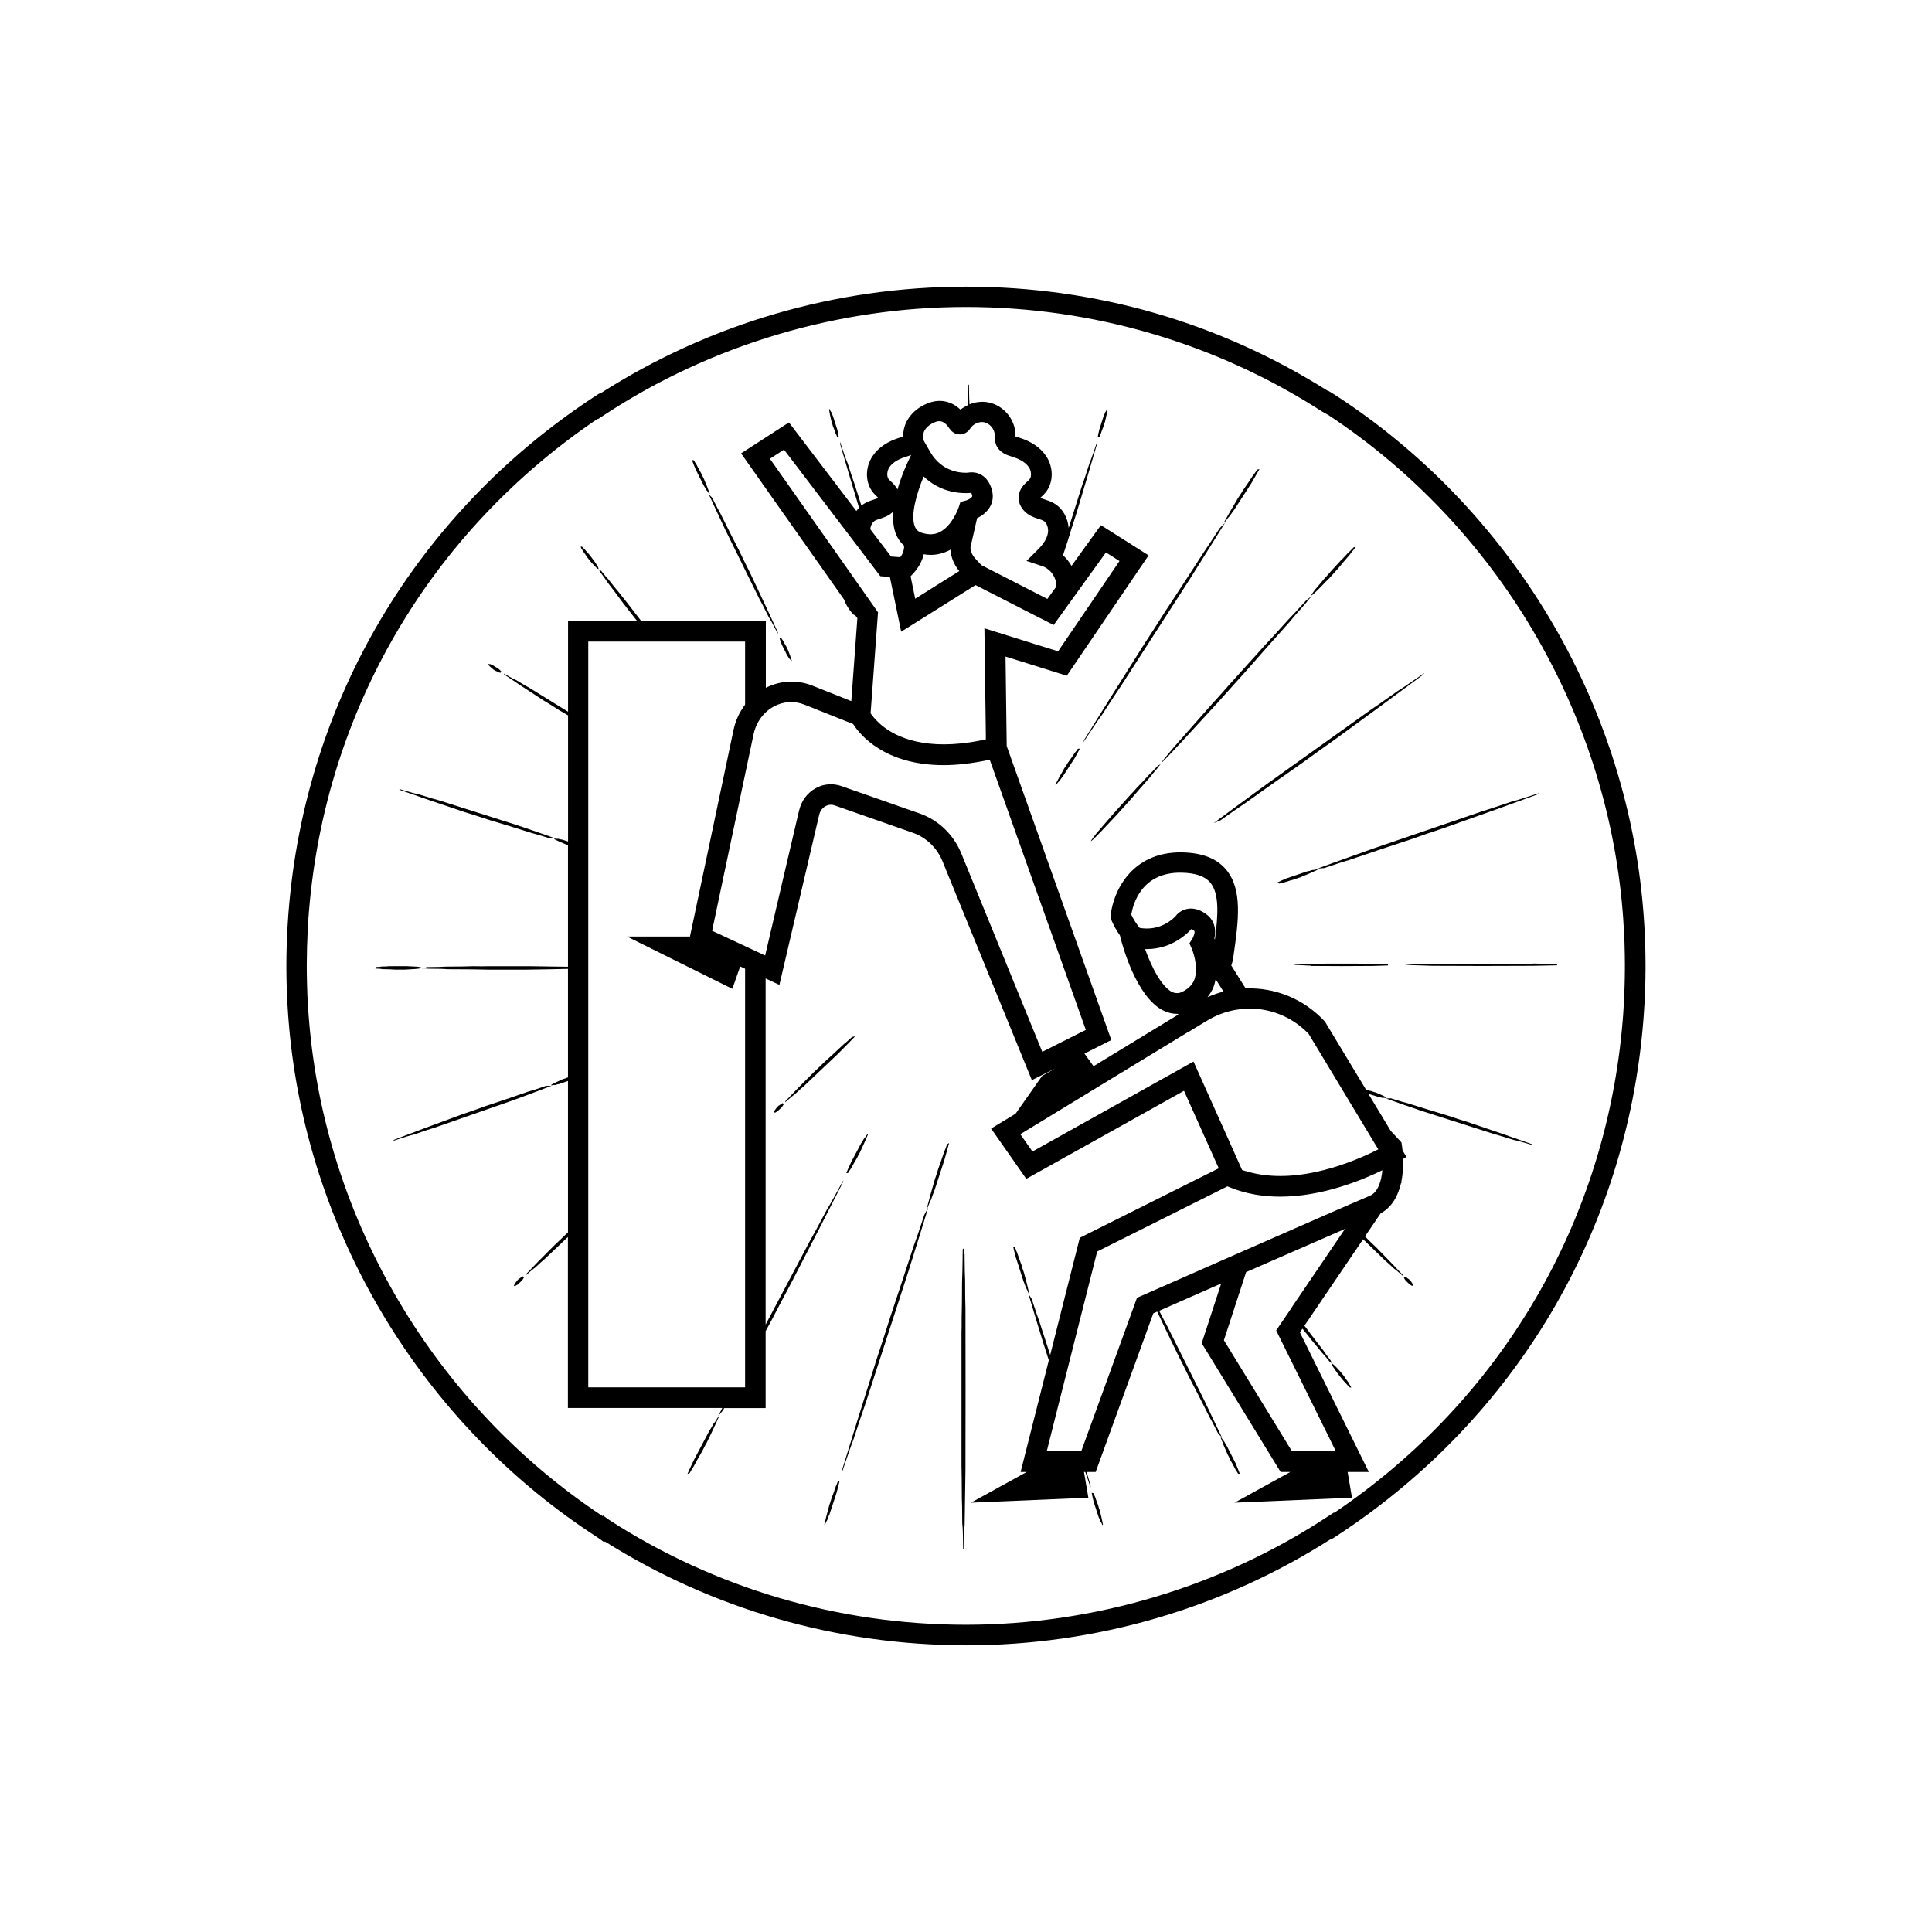 <?xml version="1.0" encoding="UTF-8"?>
<svg id="_06" xmlns="http://www.w3.org/2000/svg" viewBox="0 0 283.46 283.46">
  <g>
    <path d="M59.38,142.26c2.45-.11,3.13-.25,1.89-.43-.56-.03-1.12-.05-1.67-.08h-1.78c-.18,.02-.39,.02-.65,0-.23,.04-.66,.05-1.19,.06-.09,.03-.33,.06-.79,.07-.07,.06-.15,.12-.23,.19,.26,0,.32,.03,.18,.04,.52,0,.79,.04,.91,.08,.72,0,1.39,.03,1.89,.07h1.44Z"/>
    <path d="M224.91,141.41h-.02c-4.96-.02-9.85,0-14.66,0-1.38,.04-2.75,.09-4.13,.13h.61l-.61,.03c1.38,.04,2.75,.09,4.15,.13,4.79,.03,9.67,.03,14.63,0h0c1.2-.02,2.53-.04,3.55-.07,.02-.06,.03-.13,.05-.19-1.04-.02-2.4-.04-3.57-.07v.02Z"/>
    <path d="M192.3,141.72c2.98,.03,6.03,.03,9.12,0h0c.75-.02,1.58-.04,2.21-.07,0-.06,.02-.13,.03-.19-.65-.02-1.49-.04-2.23-.07h0c-3.09-.02-6.14,0-9.14,0-.86,.04-1.72,.09-2.57,.13h.38l-.38,.03c.86,.04,1.72,.09,2.58,.13v.02Z"/>
    <path d="M85.21,80.33c.18,.26,.26,.41,.29,.49,.26,.35,.5,.68,.66,.95,.18,.23,.36,.45,.54,.68,.98,1.1,1.32,1.33,.98,.61-.19-.28-.38-.57-.57-.85-.12-.14-.22-.28-.31-.41-.11-.14-.23-.29-.34-.44-.08-.07-.16-.17-.25-.3-.11-.08-.28-.28-.48-.53-.06-.02-.16-.12-.34-.33-.07,0-.14,.01-.21,.02,.09,.13,.1,.17,.04,.12h-.01Z"/>
    <path d="M68.27,119.18c1.24,.38,2.42,.76,3.59,1.15,1.63,.47,3.89,1.18,6.17,1.9,.36,.08,1.17,.32,2.56,.75,.24,0,.49-.02,.74-.03h-.02c-1.5-.54-3.43-1.2-5.56-1.92l-.1-.03c-3.71-1.18-7.42-2.36-11.13-3.54-.52-.13-1.56-.44-3.02-.9-.39-.07-1.18-.27-2.94-.8,.07,.06,.14,.11,.2,.17,2.54,.9,5.71,1.98,9.52,3.26h-.01Z"/>
    <path d="M72.33,98.2c.11,.05,.21,.12,.3,.19,.15,.05,.35,.15,.54,.26,.04-.01,.12,.01,.24,.07,.05-.06,.1-.12,.15-.19h0c-.11-.13-.26-.26-.42-.41h0c-.31-.2-.63-.39-.94-.58-.06,0-.15-.04-.28-.11-.05,.03-.13,.03-.3-.03,0,.03-.01,.07-.02,.1,.19,.21,.43,.44,.73,.68v.02Z"/>
    <path d="M104,72.54c.63,1.39,1.46,3.15,2.38,5.11l.04,.09c1.65,3.34,3.29,6.68,4.94,10.02,.25,.44,.72,1.37,1.38,2.68,.2,.31,.59,.99,1.39,2.55,0-.09-.02-.17-.02-.25-1.07-2.35-2.43-5.26-4.08-8.73-.56-1.1-1.08-2.17-1.59-3.24-.75-1.44-1.76-3.46-2.78-5.51-.18-.3-.56-1.01-1.18-2.25-.16-.16-.33-.32-.49-.48v.02h0Z"/>
    <path d="M102.05,68.82v.02c.42,.82,.82,1.63,1.23,2.45,.08,.1,.21,.32,.37,.63,.08,.06,.2,.21,.42,.57,.02-.03,.03-.07,.05-.1-.21-.61-.5-1.34-.88-2.21-.15-.26-.27-.53-.39-.79-.21-.34-.46-.83-.72-1.33-.06-.06-.17-.23-.33-.53-.09,0-.18-.02-.27-.03h0c.12,.37,.3,.81,.51,1.3v.02Z"/>
    <path d="M114.67,94.51c.28,.56,.56,1.12,.84,1.68,.06,.06,.15,.21,.27,.43,.07,.03,.16,.13,.32,.37,.02-.03,.04-.06,.06-.08-.13-.43-.31-.94-.55-1.55-.11-.18-.19-.36-.26-.54-.15-.22-.33-.56-.51-.9-.05-.04-.13-.15-.24-.35-.08,0-.16,.01-.24,.02h0c.07,.26,.18,.57,.32,.91v.02h0Z"/>
    <path d="M122.2,62.53c.13,.28,.27,.69,.41,1.1,.05,.05,.11,.19,.2,.44,.08,.02,.17,.03,.25,.05h0c-.04-.3-.12-.66-.21-1.06v-.02c-.22-.67-.44-1.35-.65-2.02-.06-.08-.13-.27-.22-.53-.06-.05-.15-.18-.28-.49-.02,.02-.05,.05-.07,.07,.08,.49,.2,1.09,.37,1.8,.09,.22,.15,.44,.2,.65h0Z"/>
    <path d="M180.24,100.59c-.83,.95-1.74,1.97-2.73,3.05-1.77,2-3.53,4-5.29,6-3.84,4.54-1.59,2.23,6.3-6.4,1.52-1.69,3.05-3.39,4.57-5.09,1.57-1.8,3.69-4.2,5.98-6.75,.38-.47,1.22-1.45,2.86-3.3-.45,.47-.26,.24,.56-.69-.28,.22-.56,.45-.84,.67-1.48,1.63-2.25,2.45-2.56,2.75-1.7,1.88-3.08,3.4-3.83,4.19-.82,.93-1.51,1.69-2.08,2.31-.97,1.08-1.95,2.17-2.93,3.25h-.01Z"/>
    <path d="M194.93,84.95c.45-.5,.9-.99,1.34-1.49,.44-.55,1.06-1.26,1.72-2.02,.09-.16,.33-.46,.8-1.01-.14,.13-.09,.06,.14-.22-.11,.03-.22,.07-.33,.1-.44,.47-.68,.7-.78,.77-.5,.55-.92,.99-1.15,1.2-.24,.28-.44,.5-.62,.67-.29,.32-.57,.64-.86,.95-.24,.29-.5,.59-.8,.9-.51,.6-1.01,1.2-1.52,1.8-1.05,1.42-.32,.82,2.04-1.66h.02Z"/>
    <path d="M169.85,112.37c-.69,.75-1.05,1.12-1.21,1.24-.79,.87-1.43,1.56-1.79,1.91-.37,.43-.7,.79-.97,1.06-.45,.5-.9,1-1.35,1.5-.38,.44-.8,.91-1.26,1.41-.81,.94-1.61,1.87-2.42,2.8-1.71,2.17-.62,1.15,3.05-2.79,.7-.78,1.41-1.56,2.11-2.35,.71-.85,1.69-1.96,2.74-3.15,.16-.23,.54-.7,1.29-1.55-.21,.21-.13,.1,.24-.33-.15,.08-.3,.16-.45,.24h.02Z"/>
    <path d="M201.25,124.58c-3.06,1.09-5.81,2.07-7.96,2.86h-.03c.34-.02,.69-.05,1.03-.08,1.98-.67,3.14-1.04,3.65-1.18,3.27-1.11,6.49-2.2,8.82-2.95,1.67-.59,3.36-1.18,5.13-1.76,5.45-1.92,9.98-3.55,13.63-4.89,.09-.07,.19-.14,.29-.21-2.51,.82-3.64,1.16-4.18,1.29-2.09,.71-3.58,1.2-4.31,1.42-5.3,1.81-10.6,3.62-15.91,5.44l-.15,.05h-.01Z"/>
    <path d="M190.88,128.67c.96-.39,1.76-.73,2.4-1.04,0-.04,.02-.08,.03-.11-.46,.12-.67,.14-.78,.13-.38,.12-.65,.2-.79,.21-.95,.32-1.91,.64-2.86,.97h-.03c-.54,.23-1.02,.44-1.4,.63h0c.08,.06,.16,.12,.25,.18,.36-.11,.57-.16,.67-.16,.59-.19,1.17-.38,1.6-.48,.3-.12,.6-.23,.92-.32h-.01Z"/>
    <path d="M185.68,115.17c-2.91,2.12-5.52,4.04-7.57,5.57l-.03,.02c.32-.13,.65-.27,.98-.4,1.88-1.33,2.98-2.09,3.46-2.4,3.11-2.21,6.17-4.38,8.38-5.91,1.59-1.15,3.19-2.31,4.87-3.49,5.18-3.77,9.48-6.93,12.95-9.51,.09-.1,.18-.21,.28-.32-2.38,1.66-3.46,2.37-3.97,2.68-1.99,1.41-3.4,2.4-4.1,2.86-5.04,3.6-10.07,7.19-15.11,10.8l-.14,.1h0Z"/>
    <path d="M159.08,108.52c-.04,.12-.09,.25-.13,.38,1.62-2.45,2.36-3.54,2.74-4.03,1.34-2.07,2.3-3.53,2.78-4.23,3.38-5.25,6.76-10.5,10.15-15.76l.09-.15c1.93-3.06,3.66-5.83,5.01-8.01l.02-.03c-.26,.27-.53,.54-.79,.81-1.27,1.95-2.02,3.08-2.36,3.56-2.09,3.23-4.15,6.42-5.66,8.69-1.06,1.67-2.13,3.35-3.27,5.09-3.44,5.45-6.3,10.01-8.58,13.69h0Z"/>
    <path d="M180.41,75.74c.33-.5,.58-.85,.71-1.01,.83-1.28,1.66-2.57,2.49-3.85l.02-.04c.45-.77,.85-1.46,1.16-2.02h0c-.11,.02-.22,.05-.33,.08-.32,.47-.51,.74-.61,.84-.52,.79-1.03,1.56-1.42,2.1-.25,.42-.51,.83-.8,1.25-.81,1.36-1.47,2.5-1.99,3.44,0,.04,0,.09,.02,.14,.42-.58,.62-.83,.74-.93h0Z"/>
    <path d="M156.72,111.83c-.17,.29-.34,.57-.55,.86-.55,.94-.98,1.74-1.31,2.4,0,.04,.03,.07,.04,.11,.29-.39,.45-.55,.54-.61,.23-.34,.4-.58,.5-.68,.57-.88,1.14-1.76,1.71-2.64l.02-.03c.3-.53,.57-1.01,.76-1.4h0c-.09,0-.19,0-.28,.01-.22,.32-.36,.5-.44,.57-.36,.54-.71,1.07-.99,1.43v-.02Z"/>
    <path d="M161.5,63.66c.14-.42,.28-.82,.41-1.11,.05-.22,.12-.44,.21-.66,.18-.72,.3-1.32,.38-1.82-.02-.02-.05-.05-.07-.07-.13,.31-.22,.44-.28,.49-.09,.27-.17,.45-.22,.53-.22,.68-.44,1.36-.65,2.04v.02c-.1,.4-.18,.77-.22,1.07h0c.08-.01,.17-.03,.25-.04,.09-.25,.16-.39,.2-.45h-.01Z"/>
    <path d="M197.91,202.92c-.28-.37-.54-.72-.71-1-.19-.24-.38-.48-.58-.72-1.05-1.17-1.41-1.41-1.04-.66,.21,.3,.41,.6,.62,.9,.13,.15,.24,.3,.34,.44,.12,.15,.25,.31,.37,.46,.08,.08,.17,.19,.27,.32,.11,.09,.3,.3,.51,.56,.06,.02,.17,.13,.36,.35,.07,0,.14,0,.21,0-.1-.14-.11-.18-.04-.12-.2-.27-.29-.43-.31-.52h0Z"/>
    <path d="M141.6,187.74c-.03-.4-.06-1.47-.08-3.82l-.02,.27v-1.14c-.09,.08-.17,.17-.25,.25v.02c-.03,2.46-.06,4.11-.1,4.81,0,2.35-.03,4.23-.06,5.21h0v1.38l-.02,.77c0,6.57,0,13.14,0,19.68,.03,.81,.04,2.38,.05,4.53v.16c.03,.38,.05,1.57,.06,3.67,.05,.32,.1,.86,.13,3.75,.03,.02,.06,.06,.09,.09,.03-2.65,.08-3.4,.13-3.51v-.09c.04-2.38,.08-4.91,.12-8.05v-.09c.02-7.97,.02-15.85,0-23.66-.03-.68-.05-2.14-.05-4.23h0Z"/>
    <path d="M215.71,164.74c-1.17-.36-2.29-.72-3.39-1.09-1.54-.45-3.67-1.12-5.84-1.8-.34-.07-1.11-.3-2.42-.71-.23,0-.47,.02-.7,.04h.02c1.42,.52,3.24,1.14,5.25,1.83l.1,.03c3.51,1.12,7.01,2.24,10.52,3.36,.49,.12,1.47,.42,2.86,.86,.36,.06,1.12,.26,2.78,.75-.06-.05-.13-.11-.19-.16-2.4-.86-5.4-1.89-8.99-3.1h0Z"/>
    <path d="M206.72,187.69c-.12-.06-.25-.17-.39-.29-.04,0-.1-.02-.18-.09-.06,.05-.12,.11-.17,.16h0c.06,.13,.15,.27,.26,.42h0c.22,.21,.44,.42,.65,.62,.05,0,.12,.05,.21,.12,.05-.02,.12,0,.24,.06,0-.03,.03-.06,.04-.09-.1-.21-.25-.45-.44-.7-.08-.05-.15-.13-.21-.2h0Z"/>
    <path d="M181.64,216.21c.09,0,.18,.02,.27,.04h0c-.14-.39-.34-.87-.56-1.4v-.03c-.45-.88-.9-1.76-1.34-2.64-.09-.1-.22-.34-.4-.69-.08-.06-.21-.23-.45-.62-.02,.03-.03,.07-.05,.1,.24,.65,.56,1.45,.98,2.38,.16,.28,.3,.57,.42,.86,.23,.36,.5,.89,.78,1.43,.07,.07,.18,.25,.35,.57h0Z"/>
    <path d="M149.1,184.66c.36,1.13,.73,2.27,1.09,3.4,.08,.14,.19,.46,.34,.9,.08,.1,.2,.32,.4,.85,.02-.03,.04-.07,.06-.1-.18-.81-.43-1.81-.76-2.99-.14-.37-.25-.74-.35-1.1-.19-.48-.42-1.17-.66-1.86-.06-.1-.16-.34-.3-.76-.09-.04-.18-.09-.28-.13h0c.1,.49,.26,1.09,.44,1.76v.03h.02Z"/>
    <path d="M161.13,220.86c-.15-.33-.31-.79-.47-1.27-.05-.06-.12-.23-.23-.51-.08-.02-.17-.04-.26-.06h0c.06,.34,.15,.76,.26,1.22v.02c.26,.78,.51,1.55,.76,2.33,.06,.1,.15,.31,.25,.61,.07,.06,.16,.21,.31,.57,.02-.03,.05-.05,.07-.08-.1-.56-.25-1.25-.46-2.07-.1-.25-.17-.5-.24-.75h.01Z"/>
    <path d="M80.89,159.31h-.76c-1.42,.48-2.24,.75-2.61,.84-2.34,.81-4.64,1.6-6.3,2.14-1.19,.43-2.4,.87-3.66,1.29-3.88,1.42-7.11,2.63-9.71,3.63-.06,.06-.13,.12-.2,.18,1.79-.59,2.6-.83,3-.91,1.5-.52,2.56-.87,3.09-1.02,3.78-1.32,7.57-2.65,11.36-3.97l.11-.04c2.18-.8,4.14-1.53,5.67-2.13h.01Z"/>
    <path d="M76.52,187.34c-.15,.13-.29,.25-.42,.31-.06,.08-.13,.16-.22,.22-.21,.27-.37,.51-.48,.73,.01,.03,.03,.06,.04,.09,.13-.07,.2-.08,.25-.06,.09-.08,.17-.13,.22-.13,.23-.22,.47-.43,.7-.65h0c.11-.16,.21-.31,.28-.44h0c-.06-.06-.12-.11-.18-.16-.09,.07-.15,.1-.19,.1h0Z"/>
    <path d="M125.45,152.05c-.14,.03-.29,.06-.44,.09-.63,.58-1,.91-1.18,1.03-1.03,.97-2.05,1.92-2.8,2.58-.52,.51-1.04,1.02-1.61,1.54-1.69,1.68-3.08,3.09-4.18,4.26-.01,.06-.03,.12-.05,.18,.8-.72,1.18-1.01,1.37-1.13,.66-.62,1.14-1.05,1.38-1.24,1.67-1.58,3.33-3.16,5-4.74l.05-.05c.94-.95,1.79-1.8,2.44-2.49h0l.02-.03Z"/>
    <path d="M114.21,162.24c-.06,.08-.13,.16-.22,.22-.21,.27-.37,.51-.48,.73,.01,.03,.03,.06,.04,.09,.13-.07,.2-.08,.25-.06,.09-.08,.17-.13,.22-.13,.23-.22,.47-.43,.7-.65h0c.11-.16,.21-.31,.28-.44h0c-.06-.06-.12-.11-.18-.16-.09,.07-.15,.1-.19,.1-.15,.13-.29,.25-.42,.31h0Z"/>
    <path d="M104.73,208.81c-.29,.54-.51,.92-.64,1.09-.73,1.38-1.47,2.76-2.2,4.15l-.02,.04c-.4,.82-.75,1.56-1.01,2.16h0c.11-.03,.22-.07,.32-.11,.28-.51,.46-.8,.55-.91,.46-.85,.91-1.68,1.27-2.26,.22-.45,.45-.89,.71-1.34,.71-1.45,1.29-2.68,1.73-3.68-.01-.04-.02-.09-.03-.13-.37,.63-.56,.9-.68,1.01v-.02Z"/>
    <path d="M124.84,171.47c.32-.58,.63-1.15,.88-1.54,.15-.31,.3-.61,.48-.92,.48-1.01,.85-1.86,1.14-2.56-.02-.04-.03-.07-.05-.11-.26,.43-.41,.6-.5,.67-.2,.37-.36,.63-.45,.74-.5,.95-1.01,1.89-1.51,2.84v.03c-.27,.57-.5,1.08-.67,1.5h0c.09,0,.19-.02,.28-.04,.2-.35,.32-.54,.4-.62h0Z"/>
    <path d="M134.13,182.58c-1.28,3.91-2.54,7.77-3.47,10.53-.64,2.01-1.29,4.04-1.99,6.15-2.08,6.57-3.79,12.05-5.14,16.47-.01,.14-.03,.28-.04,.42,1-2.98,1.47-4.31,1.72-4.93,.82-2.51,1.41-4.28,1.72-5.13,2.06-6.35,4.12-12.7,6.19-19.06l.06-.18c1.16-3.69,2.2-7.01,3-9.63v-.04c-.18,.36-.38,.72-.57,1.07-.78,2.37-1.24,3.74-1.47,4.33h0Z"/>
    <path d="M138.55,168.92c-.32,.96-.64,1.9-.89,2.56-.15,.5-.3,1-.49,1.51-.47,1.62-.85,2.98-1.13,4.08,.02,.04,.04,.08,.05,.13,.27-.72,.41-1.04,.51-1.17,.21-.61,.36-1.04,.46-1.24,.51-1.55,1.01-3.11,1.52-4.66v-.04c.27-.91,.5-1.74,.67-2.39h0c-.1,.06-.2,.13-.3,.19-.2,.58-.33,.91-.4,1.04h0Z"/>
    <path d="M122.63,218.07c-.22,.65-.44,1.3-.63,1.75-.1,.34-.2,.68-.33,1.03-.31,1.12-.55,2.05-.72,2.82,.02,.03,.04,.06,.06,.1,.19-.49,.31-.7,.38-.79,.14-.42,.25-.71,.33-.85,.35-1.06,.7-2.13,1.05-3.2v-.03c.18-.63,.32-1.2,.42-1.65h0c-.09,.03-.18,.07-.27,.11-.14,.39-.23,.62-.29,.71h0Z"/>
    <path d="M205.85,170.04l.5-.3-.57-.95c-.04-.4-.08-.67-.09-.73l-.07-.45-1.58-1.7-3.27-5.43c.53,.17,1.06,.33,1.59,.5,.09,0,.28,.04,.53,.11,.08-.03,.22-.03,.53,.03,0-.04,0-.07,0-.11-.41-.22-.93-.46-1.57-.72-.22-.05-.41-.12-.61-.2-.22-.04-.51-.11-.81-.2l-5.93-9.83-.18-.25c-3.08-3.31-7.33-4.95-11.56-4.79l-2.11-3.37c.13-.35,.24-.72,.29-1.13l.06-.45c.7-4.93,1.35-9.59-1.14-12.52-1.38-1.62-3.49-2.43-6.44-2.49-7.55-.12-10.14,5.97-10.46,9.22l-.04,.38,.15,.35c.32,.76,.74,1.51,1.24,2.23l.13,.51c.22,.87,2.26,8.55,6.25,10.52,.65,.32,1.33,.48,2.02,.48,.03,0,.07,0,.1,0l.06,.11-12.43,7.57-1.33-1.85,3.94-1.99-15.35-43.14-.17-13.12,8.99,2.81,12-17.66-7-4.43-4.31,5.97c-.33-.58-.76-1.11-1.25-1.56,.22-.68,.43-1.31,.62-1.87,.39-1.29,.79-2.58,1.24-3.92,1.27-4.19,2.31-7.7,3.13-10.53v-.28c-.63,1.9-.94,2.74-1.11,3.13-.51,1.6-.88,2.72-1.09,3.27-.65,2.07-1.31,4.13-1.96,6.2-.12-1.51-.89-2.88-2.12-3.6-.47-.28-.93-.43-1.34-.56-.21-.07-.43-.13-.63-.23-.02-.01-.04-.02-.07-.03,.05-.05,.11-.11,.16-.15,.19-.18,.39-.36,.55-.56,1.24-1.44,1.29-3.74,.11-5.46-.84-1.24-2.2-2.14-4.05-2.7-.12-.04-.29-.09-.41-.13v-.26c-.05-2.29-1.78-4.33-4.02-4.75-.92-.17-1.87-.05-2.73,.3-.03-.43-.06-1.21-.08-2.84-.03-.02-.06-.06-.09-.08-.03,2.09-.07,2.85-.11,3.05-.37,.18-.72,.39-1.04,.65-1.29-1.23-2.93-1.61-4.61-1.01-2.26,.81-3.75,2.65-3.79,4.69v.26c-.13,.05-.31,.1-.45,.14-1.82,.55-3.17,1.45-4.02,2.69-1.18,1.72-1.13,4.02,.11,5.46,.17,.19,.36,.38,.55,.56,.05,.04,.1,.1,.16,.15-.02,.01-.04,.02-.07,.03-.2,.09-.42,.16-.63,.23-.41,.13-.88,.28-1.34,.56-.16,.09-.3,.2-.45,.32-.32-1-.64-2.01-.95-3.01-.2-.54-.57-1.66-1.08-3.24-.17-.39-.48-1.22-1.1-3.1v.27c.74,2.57,1.67,5.7,2.79,9.4-.14,.14-.28,.3-.4,.46l-9.89-12.99-7.02,4.54,15.11,21.44c.31,.85,.81,1.65,1.48,2.3l.09-.09,.38,.54-.89,12.16-5.69-2.27c-2.23-.89-4.71-.77-6.85,.31v-9.77h-18.27c-.08-.1-.15-.21-.23-.31-.39-.49-.75-.96-1.08-1.4-.39-.5-.78-.99-1.16-1.49-.23-.27-.51-.63-.83-1.05-.31-.35-.87-1.04-1.54-1.9-.14-.13-.45-.49-1.05-1.24-.13-.08-.27-.16-.41-.24,.32,.43,.39,.54,.2,.33,.64,.85,.97,1.31,1.1,1.54,.9,1.18,1.74,2.28,2.34,3.12,.61,.78,1.21,1.55,1.82,2.33,.09,.11,.17,.21,.25,.31h-10.16v13.28c-1.92-1.19-3.85-2.38-5.77-3.56-.32-.16-.96-.54-1.85-1.08-.25-.09-.74-.35-1.82-.97,.03,.06,.07,.12,.1,.17,1.53,1.04,3.44,2.3,5.75,3.79,.76,.45,1.48,.9,2.18,1.36,.41,.23,.89,.52,1.41,.83v18.5c-.3-.09-.59-.19-.89-.28-.1,0-.29-.04-.56-.12-.08,.03-.23,.03-.56-.04,0,.04,0,.07,.01,.11,.44,.23,.99,.48,1.66,.75,.12,.03,.22,.07,.33,.11v17.85c-1.89-.03-3.77-.05-5.66-.08h-6.04c-.6,.02-1.34,.02-2.22,0-.77,.04-2.24,.05-4.05,.06-.31,.03-1.11,.06-2.69,.07-.25,.06-.52,.12-.77,.19,.88,0,1.09,.03,.63,.04,1.76,0,2.68,.04,3.1,.08,2.44,0,4.73,.03,6.43,.07h4.88c2.84-.04,4.97-.08,6.39-.12v15.93s-.06,.02-.09,.02c-.21,.09-.42,.17-.66,.23-.68,.3-1.25,.57-1.69,.81,0,.04,0,.07-.01,.11,.33-.08,.49-.08,.57-.06,.27-.09,.47-.14,.57-.14,.44-.15,.88-.3,1.31-.45v22.22c-.13,.11-.26,.23-.38,.34-.52,.51-1.04,1.02-1.61,1.54-1.69,1.68-3.08,3.09-4.18,4.26-.01,.06-.03,.12-.05,.18,.8-.72,1.18-1.01,1.37-1.13,.66-.62,1.14-1.05,1.38-1.24,1.15-1.09,2.31-2.19,3.46-3.28v25.09h22.65c-.21,.41-.41,.81-.61,1.2l-.02,.03c.24-.3,.49-.6,.73-.89,.06-.12,.12-.22,.18-.33h6.08v-11.28c.3-.56,.59-1.09,.85-1.57,.93-1.8,1.88-3.6,2.89-5.48,3.04-5.86,5.55-10.75,7.56-14.71,.03-.13,.07-.26,.11-.4-1.43,2.64-2.1,3.81-2.44,4.35-1.18,2.23-2.03,3.8-2.47,4.56-2.17,4.09-4.33,8.19-6.5,12.28v-50.78l2.02,.94,5.84-24.96c.13-.55,.47-1.01,.93-1.26,.42-.23,.89-.27,1.34-.11l11.51,4.03c1.93,.68,3.51,2.2,4.32,4.19l13.1,32.09,3.47-1.75-1.96,1.12-3.9,5.55-3.59,2.18,5.16,7.38,23.14-12.92,5.1,11.37-20.39,10.2-4.34,17.19c-.51-1.55-1.07-3.3-1.64-5.06-.17-.43-.51-1.43-1.07-3.15-.16-.25-.32-.51-.48-.76v.03c.57,1.91,1.3,4.34,2.13,7.03l.04,.13c.27,.86,.55,1.71,.82,2.56l-4.14,16.39h.88l-8.17,4.5,17.23-.73-.64-3.77h.19c.2,.55,.44,1.28,.77,2.26v-.31c-.18-.62-.38-1.28-.58-1.95h1.33l8.46-23.28c.16-.07,.36-.16,.57-.25,.85,1.8,1.81,3.8,2.89,6.02,.61,1.19,1.18,2.35,1.74,3.49,.82,1.55,1.92,3.74,3.04,5.95,.2,.32,.6,1.1,1.28,2.44,.17,.18,.35,.35,.52,.53v-.02c-.71-1.5-1.61-3.4-2.62-5.51l-.05-.1c-1.8-3.61-3.6-7.21-5.4-10.81-.22-.38-.6-1.11-1.11-2.11,1.82-.8,5.19-2.29,9.1-4.01l-2.86,8.77,11.58,18.89h1.41l-8.17,4.5,17.23-.73-.64-3.77h3.11l-10.11-20.48,.37-.55c.12,.15,.24,.3,.35,.44,.25,.29,.55,.66,.89,1.12,.33,.37,.93,1.1,1.66,2.01,.15,.13,.48,.52,1.12,1.31,.14,.08,.29,.18,.43,.26-.35-.46-.42-.57-.22-.35-.69-.9-1.04-1.39-1.19-1.63-.97-1.24-1.87-2.41-2.52-3.3-.08-.1-.15-.19-.23-.29l8.61-12.69c1.08,1.05,2.17,2.1,3.25,3.14,.23,.18,.67,.59,1.29,1.17,.18,.11,.54,.39,1.29,1.07,0-.06-.03-.11-.04-.17-1.03-1.11-2.33-2.46-3.9-4.05-.53-.49-1.02-.97-1.5-1.46-.04-.03-.08-.07-.12-.11l2.31-3.4c1.7-.92,2.56-2.62,2.97-4.37l.15-.22-.11,.05c.26-1.22,.31-2.44,.29-3.42h-.01Zm-88.59-51.21l-4.94,21.11-.06,.25-1.44-.67-1.5-.7-4.84-2.26,4.84-22.94,1.25-5.92c.06-.29,.15-.58,.25-.85,.32-.89,.84-1.68,1.5-2.31,.37-.35,.77-.65,1.22-.89,1.42-.76,3.02-.85,4.51-.26l7.12,2.84c1.01,1.58,4.62,6.03,13.29,6.03,1.97,0,4.22-.25,6.75-.8l14.1,39.64-6.39,3.22-11.87-29.08c-1.13-2.78-3.36-4.92-6.1-5.88l-11.51-4.03c-.5-.17-1.01-.26-1.53-.26-.78,0-1.55,.19-2.24,.58-1.21,.66-2.08,1.83-2.41,3.21v-.03Zm-7.94,81.17v3.55h-23.01V94.13h23.01v9.26c-.81,1.06-1.4,2.31-1.69,3.68l-6.4,30.34h-9.23l15.45,7.67,1.15-3.29,.72,.34v57.88h0Zm18.41-95.35l.05-.64,1.04-14.17-.41-.59-1.88-2.67-1.37-1.95-1.01-1.44-11.19-15.88,2.07-1.34,9.74,12.79,2.47,3.25,.91,1.2,1.01,1.33h.07l.42,.04,.91,.07,.98,4.73,.68,3.3,4.9-3.07,4.68-2.94,.56-.35,.77-.48,8.52,4.36,.96,.49,.28,.14,.67,.34,.64,.33,.39,.2,.45-.63,2.78-3.86,4.44-6.16,1.99,1.26-9.01,13.25-3.47-1.08-.38-.12-6.96-2.18,.21,15.64v.66c-.78,.17-1.53,.31-2.25,.42-7.52,1.13-11.51-1.07-13.39-2.8-.66-.6-1.06-1.15-1.28-1.47v.02Zm11.61-41.75c.33,.53,.89,.84,1.5,.84h0c.37,0,.71-.12,.99-.32,.18-.13,.35-.28,.47-.48,0-.02,.03-.03,.04-.05,.41-.67,1.28-1.08,2.03-.94,.84,.16,1.56,1.01,1.58,1.86v.15c0,.32,0,.82,.21,1.33,.5,1.17,1.65,1.51,2.37,1.73,.79,.24,1.85,.69,2.41,1.51,.4,.58,.44,1.41,.1,1.81-.09,.11-.21,.21-.32,.31-.44,.41-1.11,1.03-1.25,2.03-.17,1.22,.6,2.46,1.92,3.08,.31,.15,.65,.26,.98,.37,.29,.09,.56,.18,.74,.29,.48,.28,.75,1.04,.64,1.76-.12,.77-.6,1.58-1.42,2.4l-1.72,1.72,2.31,.76c.68,.23,1.26,.73,1.63,1.36,.1,.16,.18,.33,.25,.51,.13,.33,.2,.68,.19,1.04v.07l-1.04,1.45-.28,.38-.12-.06-9.57-4.9-.93-1.01c-.4-.44-.63-.99-.67-1.58l.98-4.3c1.46-.69,2.62-2.07,2.22-3.92-.3-1.39-1.01-2.07-1.55-2.4-.63-.38-1.26-.43-1.68-.39-.12,0-.24,.02-.32,.04-.05,0-.14,.01-.26,.01-.91,.02-3.62-.17-5.28-3.04l-1.04-1.81c.02-.21,.02-.39,.02-.54v-.15c.02-.89,.92-1.6,1.81-1.92,.29-.1,1.16-.42,2.04,1.01h.02Zm-.93,22.35l-4.13,2.59-.61-2.95-.07-.33,.59-.65c.13-.14,.23-.3,.35-.46,.33-.45,.6-.93,.78-1.44,.08-.22,.15-.45,.2-.69,.34,.05,.69,.09,1.02,.09,.94,0,1.84-.22,2.7-.65,.07-.04,.13-.08,.2-.12,.05,.6,.19,1.17,.43,1.72,.22,.51,.51,1,.88,1.43l-.2,.12-2.14,1.34h0Zm3.38-11.84c-.05,.02-.09,.03-.09,.03l-.79,.21-.25,.78s-.23,.69-.69,1.47c-.46,.79-1.15,1.69-2.09,2.17-.78,.39-1.64,.42-2.62,.1h-.04c-.5-.17-.81-.46-1-.93-.65-1.64,.25-4.8,1.3-7.33,2.27,2.2,4.99,2.46,6.26,2.44,.27,0,.47-.02,.58-.03,.06,0,.1-.01,.12-.01h.02c.04,.07,.1,.2,.14,.42,.03,.15-.11,.29-.29,.41-.21,.14-.46,.24-.59,.29l.03-.02Zm-10.11-1.6c-.27-.51-.66-.89-.95-1.16-.11-.1-.22-.2-.32-.31-.34-.4-.3-1.23,.1-1.81,.56-.82,1.62-1.27,2.44-1.52,.21-.06,.47-.15,.74-.26-.44,.86-1.37,2.83-2.01,5.06h0Zm-3.34,4.6c.18-.11,.45-.19,.74-.29,.33-.11,.66-.22,.98-.37,.39-.18,.72-.42,1-.7-.09,1.17,0,2.31,.38,3.28,.27,.69,.69,1.27,1.21,1.73v.09c0,.59-.21,1.15-.57,1.6l-1.34-.1-3.05-4c.05-.54,.29-1.02,.66-1.24h-.01Zm61.07,115.6l-.28,.41-1.89,2.78,8.75,17.72h-6.44l-9.98-16.28,3.26-10,1.29-.56,.43-.19,12.79-5.59-7.95,11.71h.02Zm11.53-16.55c-1.94,.81-10.4,4.52-18.34,8.01-.11,.05-.23,.1-.34,.15-.39,.17-.77,.34-1.16,.51l-.69,.3h0c-5.09,2.24-9.67,4.26-11.79,5.19-.04,.02-.08,.04-.12,.05-.59,.26-.97,.43-1.09,.48l-.59,.26-8.18,22.51h-5.06l2.01-7.98,.21-.82,5.18-20.5,19.11-9.56,.47,.19c2.37,.95,4.84,1.32,7.27,1.32,6.11,0,11.91-2.37,14.99-3.87-.15,1.61-.64,3.25-1.87,3.76h-.01Zm-26.56-24.06l1.28-.78,1.12-.68c.05-.04,.11-.06,.17-.1,1.34-.84,2.78-1.39,4.26-1.66,.55-.1,1.1-.16,1.65-.19,.6-.02,1.21,0,1.81,.06,2.72,.31,5.33,1.54,7.34,3.65l2.06,3.41,3.79,6.29,3.79,6.29,.57,.94c-3.24,1.66-11.85,5.43-19.25,3.25-.24-.07-.49-.13-.73-.22l-.37-.82-.69-1.55-6.07-13.54-23.63,13.2-1.78-2.54,24.69-15.04v.03Zm-1.04-23.36c2.04,.04,3.42,.51,4.21,1.43,1.39,1.63,1.17,4.82,.7,8.37l-.08-.13c.3-1.31,.04-2.7-1.24-3.62-1.16-.83-2.14-.86-2.76-.73-.94,.19-1.49,.78-1.71,1.08-.28,.3-2.19,2.24-5.26,1.7-.48-.62-.91-1.28-1.22-1.95,.25-1.48,1.48-6.26,7.37-6.15h0Zm6.16,17.44c-.79,.21-1.58,.49-2.34,.83,.36-.46,.68-.96,.9-1.53,.09-.23,.15-.47,.21-.71,.03-.14,.06-.27,.09-.41l.18,.29,.96,1.52h0Zm-10.34-3.51c-.44-.88-.83-1.82-1.15-2.72h.27c.45,0,.87-.04,1.27-.1,.21-.03,.42-.07,.62-.12,.49-.11,.94-.26,1.36-.43,2-.83,3.15-2.16,3.23-2.26l.02-.02c.08,.02,.21,.08,.39,.21,.26,.19-.07,.89-.18,1.11-.02,.04-.04,.08-.04,.08l-.44,.69,.33,.74s.02,.06,.03,.08c.18,.43,.45,1.27,.56,2.2,.06,.49,.07,1.01,0,1.5-.04,.27-.1,.54-.19,.79-.09,.23-.21,.45-.35,.65-.2,.28-.46,.53-.76,.75-.23,.17-.49,.32-.78,.45-.21,.09-.41,.14-.61,.14-.25,0-.5-.04-.76-.16-1.03-.51-2.01-1.94-2.83-3.58h0Z"/>
  </g>
  <path d="M141.72,241.39c-18.83,0-37.12-5.26-52.98-15.23l-.11,.1-.91-.66c-25.91-16.72-42.87-44.99-45.36-75.63l-.07-.89c-.04-.56-.08-1.12-.11-1.68-.03-.47-.05-.94-.07-1.41v-.28c-.03-.37-.04-.74-.05-1.11-.02-.83-.04-1.67-.04-2.51v-.73c0-.84,.02-1.66,.04-2.49,0-.42,.03-.83,.05-1.25v-.15c.03-.46,.05-.92,.07-1.38,.03-.56,.07-1.12,.11-1.69l.07-.9c2.5-30.73,18.76-58.12,44.62-75.15l.95-.62,.06,.05c16.04-10.29,34.6-15.72,53.74-15.72s37.17,5.27,53.04,15.26l.04-.03,.92,.56c25.91,16.72,42.87,44.99,45.36,75.63l.07,.89c.04,.56,.08,1.12,.11,1.68,.03,.47,.05,.94,.07,1.41,.02,.46,.04,.92,.05,1.39,.02,.84,.04,1.67,.04,2.52v.75c0,.82-.02,1.65-.04,2.47,0,.37-.03,.75-.04,1.12v.27c-.03,.47-.05,.93-.08,1.39h0c-.03,.56-.07,1.13-.11,1.69l-.07,.9c-2.5,30.73-18.76,58.12-44.62,75.15l-.96,.63-.06-.05c-16.04,10.28-34.59,15.71-53.73,15.71h0Zm-53.23-19.03l.91,.66c15.59,10.05,33.68,15.36,52.31,15.36s37.28-5.48,53.04-15.84l.96-.63,.05,.04c24.53-16.55,39.93-42.82,42.32-72.25l.07-.87c.04-.54,.07-1.09,.1-1.64,.03-.45,.05-.9,.06-1.34v-.27c.03-.36,.04-.72,.05-1.08,.02-.8,.04-1.6,.04-2.41v-.71c0-.82-.02-1.64-.04-2.45,0-.45-.03-.9-.05-1.35-.02-.46-.04-.91-.07-1.37-.03-.55-.06-1.09-.1-1.63l-.07-.87c-2.39-29.37-18.5-56.51-43.15-72.8l-.91-.51c-15.59-10.05-33.68-15.36-52.31-15.36s-37.28,5.48-53.04,15.84l-.93,.61-.05-.04c-24.54,16.55-39.96,42.83-42.35,72.27l-.07,.87c-.04,.54-.07,1.09-.1,1.64-.03,.45-.05,.9-.06,1.35v.15c-.02,.4-.04,.8-.05,1.2-.02,.8-.03,1.61-.04,2.41v.72c0,.81,.02,1.62,.04,2.43,0,.36,.03,.72,.04,1.07v.28c.03,.45,.05,.91,.08,1.36,.03,.55,.07,1.09,.1,1.63l.07,.87c2.39,29.33,18.46,56.44,43.05,72.73l.1-.09v.02Z"/>
</svg>